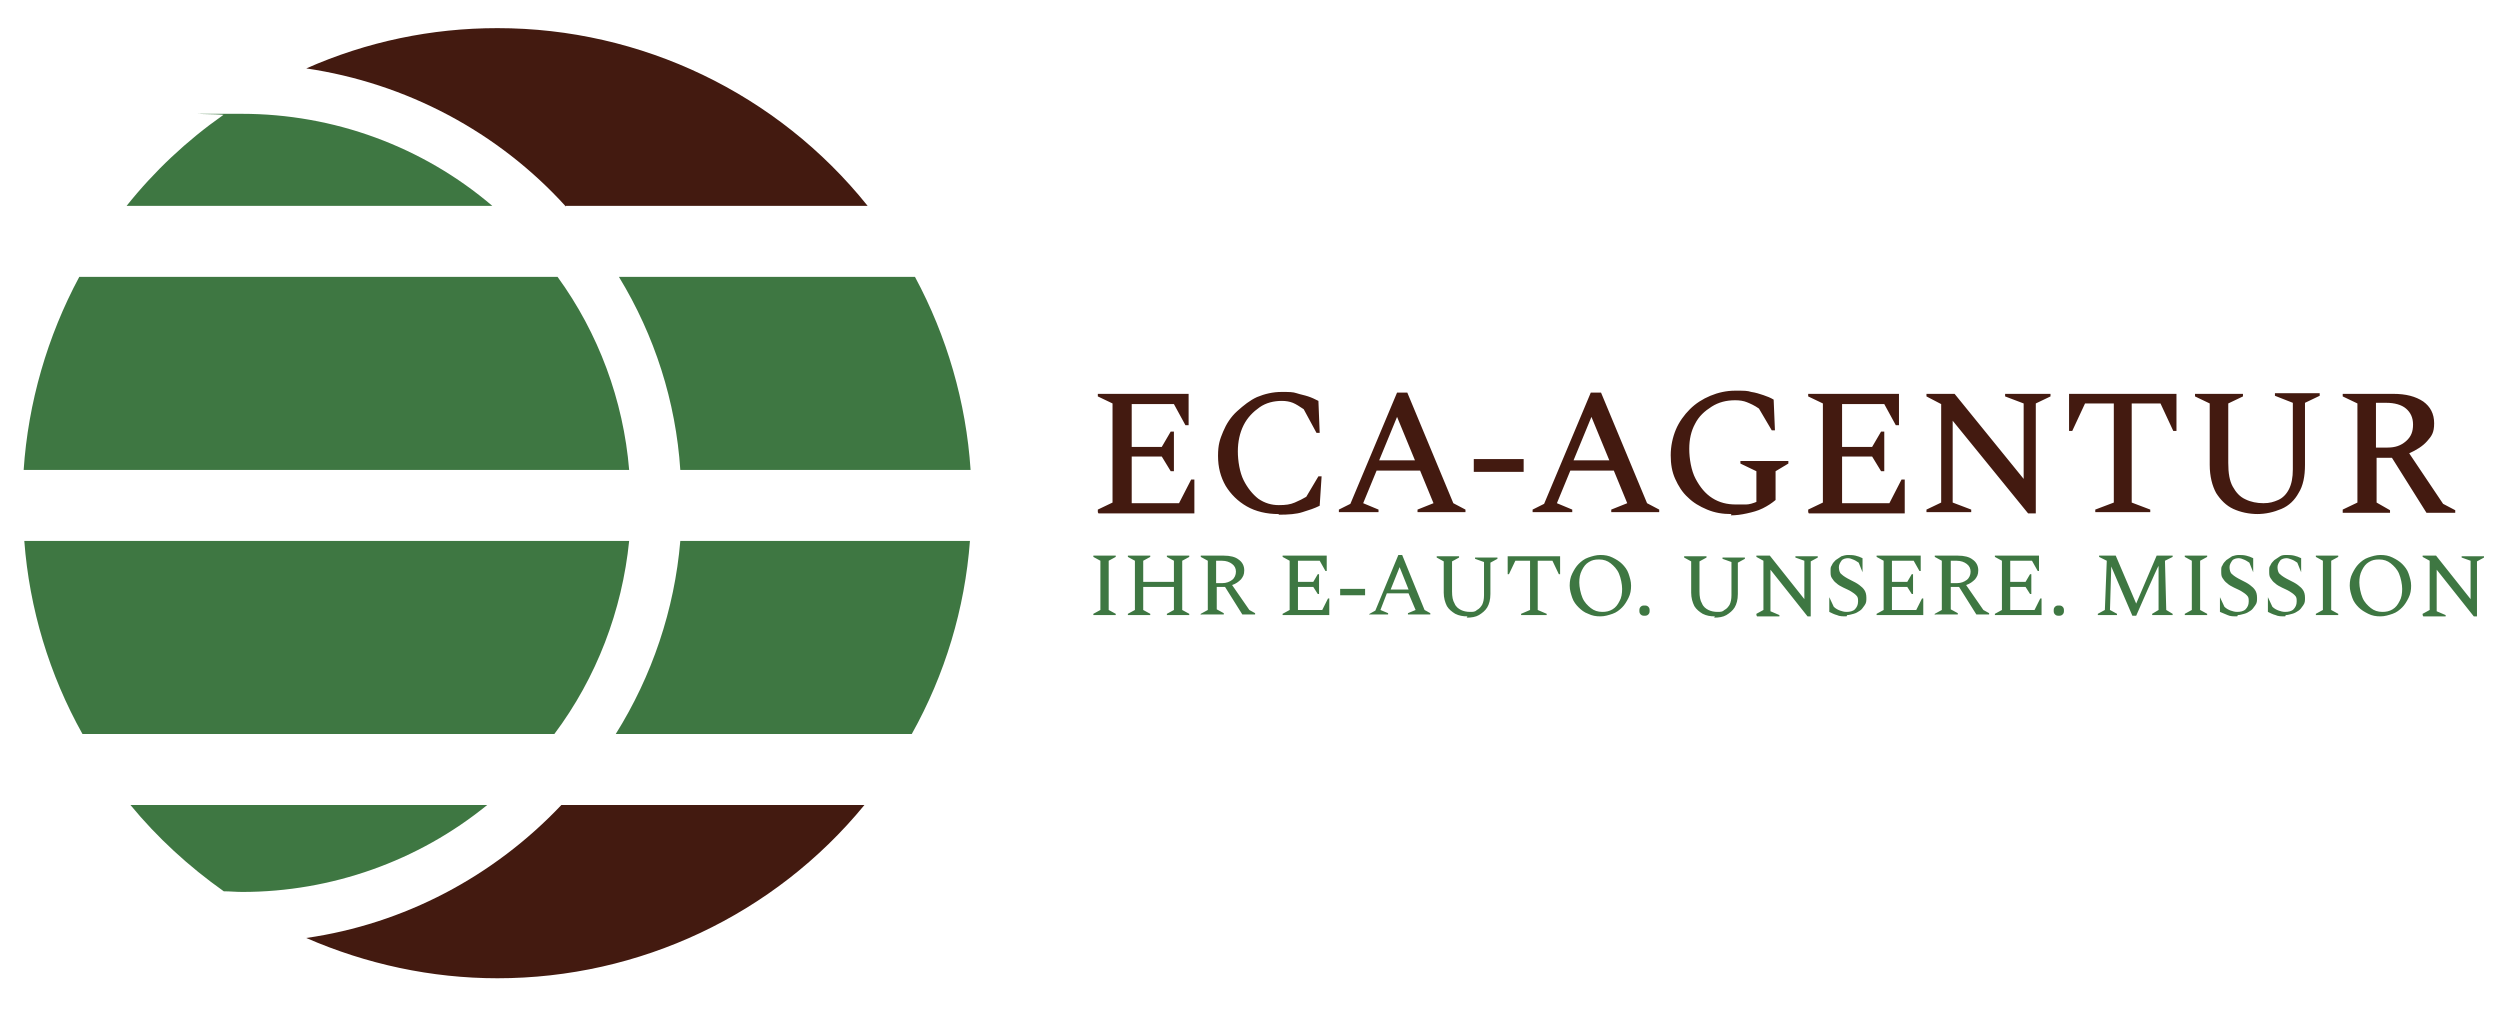 <?xml version="1.0" encoding="UTF-8"?>
<svg id="Ebene_2" xmlns="http://www.w3.org/2000/svg" xmlns:xlink="http://www.w3.org/1999/xlink" version="1.1" viewBox="0 0 391 158.4">
  <!-- Generator: Adobe Illustrator 29.5.1, SVG Export Plug-In . SVG Version: 2.1.0 Build 141)  -->
  <defs>
    <style>
      .st0 {
        fill: none;
      }

      .st1 {
        isolation: isolate;
      }

      .st2 {
        clip-path: url(#clippath-1);
      }

      .st3 {
        clip-path: url(#clippath-3);
      }

      .st4 {
        clip-path: url(#clippath-4);
      }

      .st5 {
        clip-path: url(#clippath-2);
      }

      .st6 {
        clip-path: url(#clippath-7);
      }

      .st7 {
        clip-path: url(#clippath-6);
      }

      .st8 {
        clip-path: url(#clippath-9);
      }

      .st9 {
        clip-path: url(#clippath-8);
      }

      .st10 {
        clip-path: url(#clippath-5);
      }

      .st11 {
        fill: #431a10;
      }

      .st12 {
        fill: #3e7742;
      }

      .st13 {
        clip-path: url(#clippath);
      }
    </style>
    <clipPath id="clippath">
      <rect class="st0" x="-81" y="-49" width="555" height="255.4"/>
    </clipPath>
    <clipPath id="clippath-1">
      <rect class="st0" x="-81" y="-49" width="555" height="255.4"/>
    </clipPath>
    <clipPath id="clippath-2">
      <rect class="st0" x="-81" y="-49" width="555" height="255.4"/>
    </clipPath>
    <clipPath id="clippath-3">
      <rect class="st0" x="-81" y="-49" width="555" height="255.4"/>
    </clipPath>
    <clipPath id="clippath-4">
      <rect class="st0" x="-81" y="-49" width="555" height="255.4"/>
    </clipPath>
    <clipPath id="clippath-5">
      <rect class="st0" x="-81" y="-49" width="555" height="255.4"/>
    </clipPath>
    <clipPath id="clippath-6">
      <rect class="st0" x="-81" y="-49" width="555" height="255.4"/>
    </clipPath>
    <clipPath id="clippath-7">
      <rect class="st0" x="-81" y="-49" width="555" height="255.4"/>
    </clipPath>
    <clipPath id="clippath-8">
      <rect class="st0" x="-81" y="-49" width="555" height="255.4"/>
    </clipPath>
    <clipPath id="clippath-9">
      <rect class="st0" x="-81" y="-49" width="555" height="255.4"/>
    </clipPath>
  </defs>
  <g id="Ebene_1-2">
    <g class="st13">
      <g>
        <g class="st1">
          <g class="st2">
            <g>
              <g class="st1">
                <g class="st5">
                  <path class="st12" d="M87.2,43.3H12.4c-5,9.3-8,19.7-8.7,30.2h94.7c-.9-10.9-4.8-21.4-11.2-30.2Z"/>
                </g>
              </g>
              <g class="st1">
                <g class="st3">
                  <path class="st12" d="M19.8,32.2h57.2c-10.9-9.3-24.8-14.4-39.2-14.4s-1.9,0-2.9.2c-5.7,4-10.8,8.8-15.1,14.2Z"/>
                </g>
              </g>
              <g class="st1">
                <g class="st4">
                  <path class="st12" d="M20.4,125.9c4.2,5.1,9.1,9.6,14.6,13.5,1,0,1.9.1,2.9.1,13.9,0,27.5-4.8,38.3-13.6H20.4Z"/>
                </g>
              </g>
              <g class="st1">
                <g class="st10">
                  <path class="st11" d="M88.5,32.2h47.2c-14.1-17.6-35.4-27.8-57.9-27.8-10.3,0-20.4,2.1-29.9,6.3,15.6,2.3,30,9.9,40.6,21.6Z"/>
                </g>
              </g>
              <g class="st1">
                <g class="st7">
                  <path class="st11" d="M87.8,125.9c-10.6,11.2-24.6,18.6-39.9,20.8,9.4,4.1,19.6,6.3,29.9,6.3,22.2,0,43.3-9.9,57.4-27.1h-47.3Z"/>
                </g>
              </g>
              <g class="st1">
                <g class="st6">
                  <path class="st12" d="M96.8,43.3c5.6,9.2,8.9,19.5,9.6,30.2h45.4c-.7-10.6-3.7-20.9-8.7-30.2h-46.3Z"/>
                </g>
              </g>
              <g class="st1">
                <g class="st9">
                  <path class="st12" d="M151.7,84.6h-45.3c-.9,10.7-4.4,21.1-10.1,30.2h46.3c5.2-9.3,8.3-19.6,9.1-30.2h0Z"/>
                </g>
              </g>
              <g class="st1">
                <g class="st8">
                  <path class="st12" d="M3.8,84.6c.8,10.6,3.9,20.9,9.1,30.2h73.8c6.6-8.8,10.6-19.3,11.7-30.2H3.8Z"/>
                </g>
              </g>
            </g>
          </g>
        </g>
        <path class="st11" d="M373.3,63h-1.7v7h1.8c1.2,0,2.1-.3,2.9-1s1.1-1.5,1.1-2.6-.4-1.9-1.1-2.5c-.7-.6-1.8-.9-3.1-.9M366.4,80.1v-.4l2.3-1.1v-15.5l-2.3-1.1v-.4h7.9c2,0,3.5.4,4.7,1.2,1.1.8,1.7,1.9,1.7,3.4s-.4,2-1.1,2.8c-.7.8-1.7,1.4-2.8,1.9l5.3,7.9,1.9,1v.4h-4.5l-5.4-8.6h-2.4v7l2.1,1.2v.4h-7.4M353.2,80.4c-1.5,0-2.8-.3-3.9-.8s-2-1.4-2.7-2.5c-.6-1.1-1-2.6-1-4.4v-9.6l-2.3-1.1v-.4h7.5v.4l-2.3,1.1v9.3c0,1.6.2,2.8.7,3.7.5.9,1.1,1.6,2,2,.8.4,1.8.6,2.8.6s1.6-.2,2.3-.5c.7-.3,1.3-.9,1.7-1.7.4-.8.6-1.8.6-3.1v-10.4l-2.8-1.1v-.4h7v.4l-2.3,1.1v9.7c0,1.8-.3,3.3-1,4.4-.6,1.1-1.5,2-2.7,2.5s-2.4.8-3.9.8M327.7,80.1v-.4l2.9-1.1v-15.5h-4.5l-2,4.3h-.5v-5.8h16.8v5.8h-.5l-2-4.3h-4.5v15.5l2.9,1.1v.4h-8.7M301.3,80.1v-.4l2.3-1.1v-15.4l-2.3-1.2v-.4h4.4l10.8,13.3v-11.8l-2.9-1.1v-.4h7.1v.4l-2.3,1.1v17.2h-1.2l-11.8-14.5v12.8l2.9,1.1v.4h-7.2M282.8,80.1v-.4l2.3-1.1v-15.5l-2.3-1.1v-.4h14.2v4.9h-.5l-1.8-3.3h-6.6v6.7h4.7l1.4-2.4h.5v6.2h-.5l-1.4-2.3h-4.7v7.3h7.4l1.9-3.7h.5v5.3h-15M270.8,80.4c-1.4,0-2.6-.2-3.8-.7s-2.2-1.1-3-1.9c-.9-.8-1.5-1.8-2-2.9s-.7-2.3-.7-3.7.3-2.8.8-4c.5-1.2,1.3-2.3,2.2-3.2.9-.9,2-1.6,3.2-2.1,1.2-.5,2.5-.8,3.9-.8s1.9,0,2.5.2c.7.1,1.3.3,1.9.5.6.2,1.1.4,1.6.7l.2,4.8h-.5l-2-3.4c-.7-.5-1.4-.8-1.9-1-.5-.2-1.1-.3-1.8-.3-1.4,0-2.6.3-3.7,1s-2,1.5-2.6,2.7c-.6,1.1-.9,2.4-.9,3.9s.3,3.4,1,4.7,1.5,2.3,2.6,3c1.1.7,2.3,1,3.7,1s1.1,0,1.6,0,1.1-.2,1.6-.4v-4.8l-2.5-1.2v-.4h7.5v.4l-2,1.2v4.5c-.6.5-1.2.9-2,1.3-.8.4-1.6.6-2.5.8-.9.2-1.7.3-2.5.3M246.2,72h5.5l-2.8-6.8-2.8,6.8M239.7,80.1v-.4l1.8-.9,7.3-17.4h1.6l7.2,17.3,1.9,1v.4h-7.5v-.4l2.5-1-2.1-5.1h-6.8l-2.1,5.1,2.4,1v.4h-6.1M230.5,73.8v-2h7.8v2h-7.8M215.8,72h5.5l-2.8-6.8-2.8,6.8M209.4,80.1v-.4l1.8-.9,7.3-17.4h1.6l7.2,17.3,1.9,1v.4h-7.5v-.4l2.5-1-2.1-5.1h-6.8l-2.1,5.1,2.4,1v.4h-6.1M200,80.4c-1.9,0-3.6-.4-5-1.2-1.4-.8-2.5-1.9-3.3-3.2-.8-1.4-1.2-2.9-1.2-4.7s.3-2.6.8-3.8,1.2-2.3,2.2-3.2,2-1.7,3.1-2.2c1.2-.5,2.5-.8,3.8-.8s1.8,0,2.4.2,1.2.3,1.8.5,1,.4,1.6.7l.2,5h-.5l-2-3.7c-.6-.4-1.2-.8-1.7-1s-1.1-.3-1.7-.3c-1.3,0-2.5.3-3.5,1s-1.9,1.6-2.5,2.8c-.6,1.2-.9,2.6-.9,4.1s.3,3.3.9,4.5c.6,1.2,1.4,2.2,2.3,2.9,1,.7,2.1,1,3.2,1s1.8-.1,2.5-.4c.7-.3,1.3-.6,1.8-.9l1.9-3.2h.5l-.3,4.6c-.8.4-1.7.7-2.7,1-.9.3-2.2.4-3.7.4M171.7,80.1v-.4l2.3-1.1v-15.5l-2.3-1.1v-.4h14.2v4.9h-.5l-1.8-3.3h-6.6v6.7h4.7l1.4-2.4h.5v6.2h-.5l-1.4-2.3h-4.7v7.3h7.4l1.9-3.7h.5v5.3h-15"/>
        <path class="st12" d="M378.9,96.2v-.2l1.1-.6v-7.7l-1.1-.6v-.2h2.1l5.4,6.8v-6l-1.4-.5v-.2h3.5v.2l-1.1.6v8.6h-.5l-5.8-7.3v6.5l1.4.6v.2h-3.5M372.6,95.7c.6,0,1.1-.1,1.6-.4.5-.3.8-.7,1.1-1.3.3-.5.4-1.2.4-1.9s-.2-1.7-.5-2.4-.8-1.2-1.3-1.6c-.5-.4-1.1-.6-1.8-.6s-1.1.1-1.6.4c-.5.3-.8.7-1.1,1.3s-.4,1.2-.4,1.9.2,1.7.5,2.4c.3.7.8,1.2,1.3,1.6.5.4,1.1.6,1.8.6M372.3,96.4c-.7,0-1.3-.1-1.9-.4s-1.1-.6-1.5-1-.8-.9-1-1.5c-.2-.6-.4-1.2-.4-1.9s.1-1.3.4-1.9.6-1.1,1-1.5c.4-.4.9-.8,1.5-1,.6-.2,1.2-.4,1.9-.4s1.3.1,1.9.4,1.1.6,1.5,1c.4.4.8.9,1,1.5.2.6.4,1.2.4,1.9s-.1,1.3-.4,1.9-.6,1.1-1,1.5-.9.8-1.5,1c-.6.2-1.2.4-1.9.4M362.2,96.2v-.2l1.1-.6v-7.7l-1.1-.6v-.2h3.5v.2l-1.1.6v7.7l1.1.6v.2h-3.5M357.4,96.4c-.6,0-1.1,0-1.5-.2-.4-.1-.8-.3-1.2-.5v-2.3c-.1,0,0,0,0,0l.7,1.5c.3.3.7.5,1,.6.3.1.6.2,1,.2.5,0,1-.1,1.3-.4.3-.3.5-.7.5-1.2s0-.7-.3-1-.5-.4-.8-.6c-.3-.2-.8-.4-1.2-.6-.4-.2-.8-.4-1.1-.7-.3-.2-.5-.5-.7-.8-.2-.3-.2-.6-.2-1.1s0-.6.2-.9c.1-.3.4-.6.6-.8.3-.2.6-.4.9-.6s.7-.2,1-.2.8,0,1.2.1c.4.1.7.2,1.1.4v2.2c.1,0,0,0,0,0l-.6-1.5c-.3-.2-.6-.4-.9-.5s-.5-.2-.8-.2-.8.1-1,.4-.4.6-.4,1,.1.9.4,1.1c.3.3.8.6,1.4.9.6.3,1,.5,1.4.8s.6.5.8.8c.2.3.3.7.3,1.2s0,.8-.3,1.2-.4.6-.7.8c-.3.2-.6.4-1,.5-.4.1-.7.2-1,.2M349.9,96.4c-.6,0-1.1,0-1.5-.2s-.8-.3-1.2-.5v-2.3c-.1,0,0,0,0,0l.7,1.5c.3.3.7.5,1,.6.3.1.6.2,1,.2.5,0,1-.1,1.3-.4.3-.3.5-.7.5-1.2s0-.7-.3-1-.5-.4-.8-.6c-.3-.2-.8-.4-1.2-.6-.4-.2-.8-.4-1.1-.7-.3-.2-.5-.5-.7-.8-.2-.3-.2-.6-.2-1.1s0-.6.2-.9c.1-.3.4-.6.6-.8.3-.2.6-.4.9-.6.3-.1.7-.2,1-.2s.8,0,1.2.1c.4.1.7.2,1.1.4v2.2c.1,0,0,0,0,0l-.6-1.5c-.3-.2-.6-.4-.9-.5-.2-.1-.5-.2-.8-.2s-.8.1-1,.4-.4.6-.4,1,.1.9.4,1.1c.3.3.8.6,1.4.9.6.3,1,.5,1.4.8s.6.5.8.8.3.7.3,1.2,0,.8-.3,1.2-.4.6-.7.8c-.3.2-.6.4-1,.5-.4.1-.7.2-1,.2M341.7,96.2v-.2l1.1-.6v-7.7l-1.1-.6v-.2h3.5v.2l-1.1.6v7.7l1.1.6v.2h-3.5M328.1,96.2v-.2l1.1-.6.3-7.7-1.2-.6v-.2h2.6l3.2,7.5,3.2-7.5h2.5v.2l-1.2.6.2,7.7,1,.6v.2h-3.2v-.2l1-.6v-6.9c-.1,0-3.5,7.8-3.5,7.8h-.6l-3.3-7.7-.2,6.8,1.1.6v.2h-3.1M322,96.3c-.2,0-.4,0-.6-.2s-.2-.4-.2-.6,0-.4.2-.6.4-.2.6-.2.4,0,.6.2c.2.2.2.4.2.6s0,.4-.2.6-.4.2-.6.2M312,96.2v-.2l1.1-.6v-7.7l-1.1-.6v-.2h6.9v2.4h-.2l-.9-1.6h-3.4v3.3h2.4l.7-1.2h.2v3.1h-.2l-.7-1.1h-2.4v3.6h3.8l.9-1.8h.2v2.6h-7.3M306,87.7h-.9v3.5h1c.6,0,1.1-.2,1.5-.5s.6-.8.6-1.3-.2-.9-.6-1.2c-.4-.3-.9-.5-1.6-.5M302.6,96.2v-.2l1.1-.6v-7.7l-1.1-.6v-.2h3.6c1,0,1.8.2,2.3.6.6.4.9,1,.9,1.7s-.2,1-.5,1.4c-.4.4-.8.7-1.4.9l2.7,3.9.9.5v.2h-2l-2.7-4.3h-1.3v3.5l1.1.6v.2h-3.5M293.5,96.2v-.2l1.1-.6v-7.7l-1.1-.6v-.2h6.9v2.4h-.2l-.9-1.6h-3.4v3.3h2.4l.7-1.2h.2v3.1h-.2l-.7-1.1h-2.4v3.6h3.8l.9-1.8h.2v2.6h-7.3M288.8,96.4c-.6,0-1.1,0-1.5-.2-.4-.1-.8-.3-1.2-.5v-2.3c-.1,0,0,0,0,0l.7,1.5c.3.3.7.5,1,.6.3.1.6.2,1,.2.5,0,1-.1,1.3-.4.3-.3.5-.7.5-1.2s0-.7-.3-1-.5-.4-.8-.6c-.3-.2-.8-.4-1.2-.6-.4-.2-.8-.4-1.1-.7-.3-.2-.5-.5-.7-.8-.2-.3-.2-.6-.2-1.1s0-.6.2-.9c.1-.3.4-.6.6-.8.3-.2.6-.4.9-.6.3-.1.7-.2,1-.2s.8,0,1.2.1c.4.1.7.2,1.1.4v2.2c.1,0,0,0,0,0l-.6-1.5c-.3-.2-.6-.4-.9-.5-.2-.1-.5-.2-.8-.2s-.8.1-1,.4-.4.6-.4,1,.1.9.4,1.1c.3.3.8.6,1.4.9.6.3,1,.5,1.4.8s.6.5.8.8c.2.3.3.7.3,1.2s0,.8-.3,1.2-.4.6-.7.8c-.3.2-.6.4-1,.5-.4.1-.7.2-1,.2M274.7,96.2v-.2l1.1-.6v-7.7l-1.1-.6v-.2h2.1l5.4,6.8v-6l-1.4-.5v-.2h3.5v.2l-1.1.6v8.6h-.5l-5.8-7.3v6.5l1.4.6v.2h-3.5M268.2,96.4c-.7,0-1.3-.1-1.9-.4-.5-.3-1-.7-1.3-1.2-.3-.6-.5-1.3-.5-2.1v-4.9l-1.1-.6v-.2h3.5v.2l-1.1.6v4.7c0,.8.1,1.4.4,1.9.2.5.6.8,1,1s.9.3,1.4.3.8,0,1.1-.3c.4-.2.6-.5.8-.8.2-.4.3-.9.3-1.5v-5.2l-1.4-.5v-.2h3.5v.2l-1.1.6v4.9c0,.9-.2,1.6-.5,2.1s-.8.9-1.3,1.2c-.5.3-1.2.4-1.9.4M257.2,96.3c-.2,0-.4,0-.6-.2s-.2-.4-.2-.6,0-.4.2-.6.4-.2.6-.2.4,0,.6.2c.2.2.2.4.2.6s0,.4-.2.6-.4.2-.6.2M250.6,95.7c.6,0,1.1-.1,1.6-.4.5-.3.8-.7,1.1-1.3.3-.5.4-1.2.4-1.9s-.2-1.7-.5-2.4-.8-1.2-1.3-1.6-1.1-.6-1.8-.6-1.1.1-1.6.4c-.5.3-.8.7-1.1,1.3s-.4,1.2-.4,1.9.2,1.7.5,2.4c.3.7.8,1.2,1.3,1.6.5.4,1.1.6,1.8.6M250.3,96.4c-.7,0-1.3-.1-1.9-.4-.6-.2-1.1-.6-1.5-1s-.8-.9-1-1.5c-.2-.6-.4-1.2-.4-1.9s.1-1.3.4-1.9.6-1.1,1-1.5c.4-.4.9-.8,1.5-1,.6-.2,1.2-.4,1.9-.4s1.3.1,1.9.4,1.1.6,1.5,1c.4.4.8.9,1,1.5.2.6.4,1.2.4,1.9s-.1,1.3-.4,1.9-.6,1.1-1,1.5-.9.8-1.5,1-1.2.4-1.9.4M237.9,96.2v-.2l1.4-.6v-7.7h-2.3l-1,2.1h-.2v-2.8h8.2v2.8h-.2l-1-2.1h-2.3v7.7l1.4.6v.2h-4.1M229.5,96.4c-.7,0-1.3-.1-1.9-.4-.5-.3-1-.7-1.3-1.2-.3-.6-.5-1.3-.5-2.1v-4.9l-1.1-.6v-.2h3.5v.2l-1.1.6v4.7c0,.8.1,1.4.4,1.9.2.5.6.8,1,1,.4.2.9.3,1.4.3s.8,0,1.1-.3c.4-.2.6-.5.8-.8.2-.4.3-.9.3-1.5v-5.2l-1.4-.5v-.2h3.5v.2l-1.1.6v4.9c0,.9-.2,1.6-.5,2.1s-.8.9-1.3,1.2c-.5.3-1.2.4-1.9.4M217.5,92.2h2.8l-1.4-3.5-1.4,3.5M214.2,96.2v-.2l.9-.5,3.6-8.7h.6l3.5,8.6.9.5v.2h-3.5v-.2l1.2-.5-1.1-2.6h-3.4l-1,2.6,1.2.5v.2h-3M209.6,93.1v-1h3.9v1h-3.9M200.6,96.2v-.2l1.1-.6v-7.7l-1.1-.6v-.2h6.9v2.4h-.2l-.9-1.6h-3.4v3.3h2.4l.7-1.2h.2v3.1h-.2l-.7-1.1h-2.4v3.6h3.8l.9-1.8h.2v2.6h-7.3M191.1,87.7h-.9v3.5h1c.6,0,1.1-.2,1.5-.5s.6-.8.6-1.3-.2-.9-.6-1.2c-.4-.3-.9-.5-1.6-.5M187.8,96.2v-.2l1.1-.6v-7.7l-1.1-.6v-.2h3.6c1,0,1.8.2,2.3.6.6.4.9,1,.9,1.7s-.2,1-.5,1.4c-.4.4-.8.7-1.4.9l2.7,3.9.9.5v.2h-2l-2.7-4.3h-1.3v3.5l1.1.6v.2h-3.5M176.4,96.2v-.2l1.1-.6v-7.7l-1.1-.6v-.2h3.5v.2l-1.1.6v3.3h4.8v-3.3l-1.1-.6v-.2h3.5v.2l-1.1.6v7.7l1.1.6v.2h-3.5v-.2l1.1-.6v-3.6h-4.8v3.6l1.1.6v.2h-3.5M171,96.2v-.2l1.1-.6v-7.7l-1.1-.6v-.2h3.5v.2l-1.1.6v7.7l1.1.6v.2h-3.5"/>
      </g>
    </g>
  </g>
</svg>